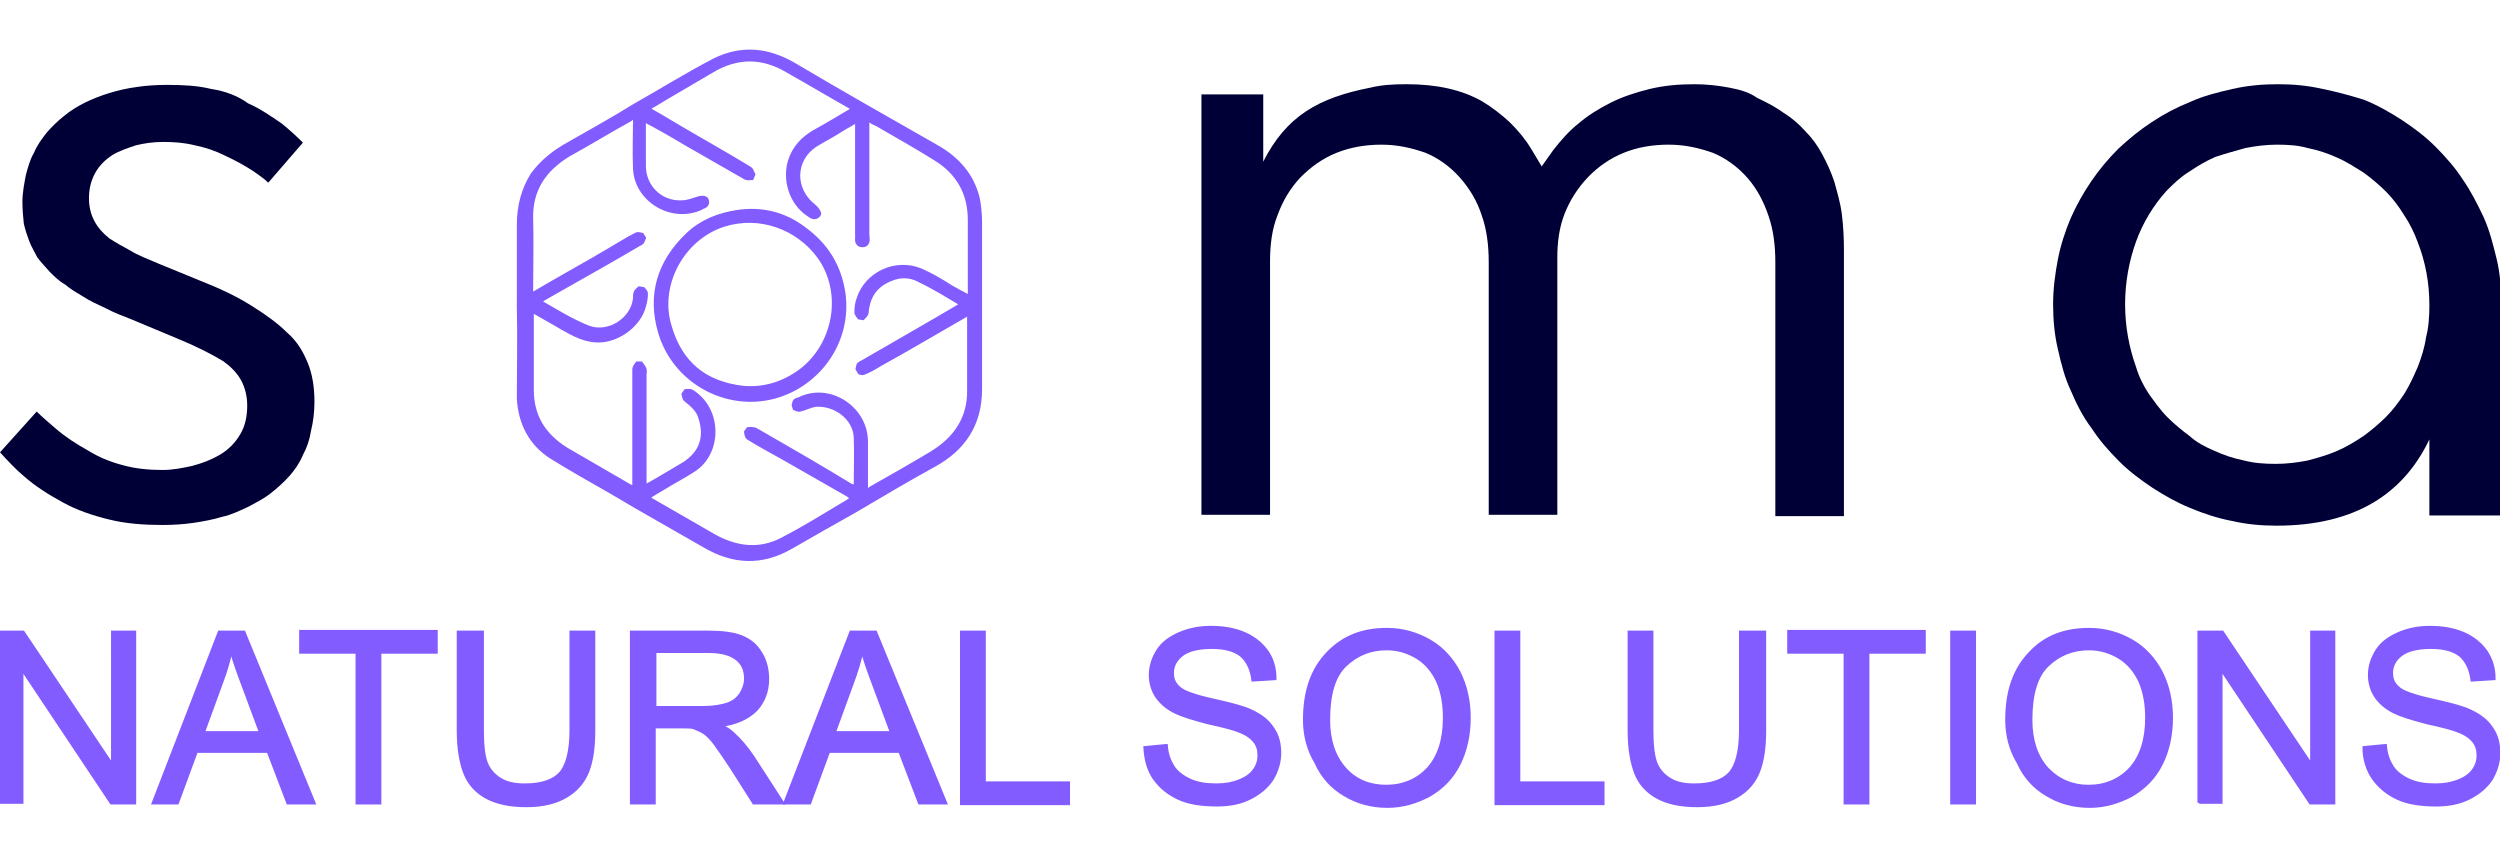 <?xml version="1.0" encoding="utf-8"?>
<!-- Generator: Adobe Illustrator 28.2.0, SVG Export Plug-In . SVG Version: 6.00 Build 0)  -->
<svg version="1.1" id="Layer_1" xmlns="http://www.w3.org/2000/svg" xmlns:xlink="http://www.w3.org/1999/xlink" x="0px" y="0px"
	 viewBox="0 0 368.1 126.4" style="enable-background:new 0 0 368.1 126.4;" xml:space="preserve">
<style type="text/css">
	.st0{fill:#825CFF;stroke:#825CFF;stroke-linecap:square;stroke-linejoin:bevel;stroke-miterlimit:10;}
	.st1{fill:#000037;}
	.st2{enable-background:new    ;}
	.st3{fill:#825CFF;}
	.st4{fill:none;stroke:#825CFF;stroke-width:0.5;stroke-miterlimit:10;}
</style>
<g>
	<g>
		<g>
			<path class="st0" d="M76.6,45.2c0-4.1,0-8.2,0-12.1c0-2.6,0.6-5.1,2-7.3c1.4-1.9,3.2-3.3,5.2-4.4c3.3-1.9,6.6-3.7,9.8-5.7
				c3.9-2.2,7.6-4.5,11.6-6.6c4-2,7.8-1.6,11.6,0.6c6.9,4.1,14,8.1,21,12.1c3,1.7,5.2,4.1,6,7.6c0.2,1.1,0.3,2.3,0.3,3.4
				c0,8.2,0,16.3,0,24.5c0,5-2.3,8.6-6.7,11c-4,2.2-7.7,4.4-11.6,6.7c-3.2,1.8-6.4,3.6-9.5,5.4c-4.2,2.4-8.3,2.2-12.4-0.2
				c-4.5-2.6-9.2-5.2-13.7-7.9c-3-1.7-6-3.4-8.9-5.2c-3-1.9-4.5-4.9-4.7-8.4C76.6,54.2,76.7,49.7,76.6,45.2 M129.2,18.1
				c-0.6-0.2-1-0.6-1.7-0.9c0,0.6,0,0.9,0,1.2c0,5.3,0,10.8,0,16.1c0,0.5,0.3,1.4-0.5,1.4c-0.9,0-0.5-0.9-0.6-1.4c0-0.2,0-0.3,0-0.6
				c0-5.1,0-10.3,0-15.4c0-0.3,0-0.7,0-1.1c-1,0.6-1.8,1-2.6,1.5c-1.2,0.8-2.6,1.5-3.9,2.3c-3.4,2.3-3.4,6.8-0.2,9.3
				c0.3,0.2,0.8,0.9,0.7,1c-0.5,0.6-0.9,0.1-1.4-0.2c-2.3-1.6-3.3-4.8-2.5-7.5c0.6-1.9,1.8-3.2,3.5-4.2c2-1.1,4-2.3,6-3.5
				c-0.2-0.2-0.3-0.3-0.6-0.5c-3.2-1.8-6.2-3.6-9.4-5.4c-3.7-2.2-7.5-2.2-11.2,0c-1.9,1.1-3.9,2.3-5.8,3.4c-1.4,0.8-2.6,1.6-4.1,2.4
				c1.6,0.9,3,1.7,4.3,2.5c3.7,2.2,7.5,4.3,11.1,6.5c0.2,0.1,0.3,0.7,0.6,1c-0.3,0-0.8,0.1-1,0c-3-1.7-5.9-3.4-8.9-5.1
				c-2-1.2-4.1-2.4-6.4-3.6c0,0.3,0,0.7,0,0.9c0,2,0,4.2,0,6.2c0,3.2,2.5,5.7,5.7,5.6c0.9,0,1.7-0.3,2.6-0.6c0.3-0.1,0.8-0.1,0.9,0
				c0.3,0.5,0,0.8-0.5,0.9l-0.1,0.1c-4.2,2-9.4-1.1-9.5-5.7c-0.1-2.3,0-4.5,0-6.7c0-0.3,0-0.7,0-1.1c-0.5,0.2-0.7,0.2-1,0.5
				c-3.1,1.7-6,3.5-9.1,5.2c-3.6,2.2-5.7,5.2-5.6,9.6c0.1,3.5,0,6.9,0,10.4c0,0.3,0,0.7,0.1,1c0.2-0.1,0.5-0.1,0.6-0.2
				c3.7-2.2,7.4-4.2,11.1-6.4c1.4-0.8,2.6-1.6,4-2.3c0.2-0.1,0.6,0.1,0.9,0.1c-0.1,0.2-0.2,0.5-0.3,0.7c-0.1,0.1-0.2,0.2-0.3,0.2
				c-3.9,2.3-7.8,4.5-11.7,6.7c-1,0.6-2.2,1.2-3.4,2c2.6,1.5,5,3,7.5,4c3.1,1.2,6.8-1.1,7.2-4.4c0-0.3,0-0.7,0.1-0.9
				c0.1-0.2,0.3-0.3,0.6-0.6c0.1,0.2,0.5,0.5,0.5,0.7c0,0.7-0.1,1.2-0.3,1.9c-0.7,2.5-3.3,4.5-5.9,4.8c-2.3,0.2-4-0.8-5.8-1.8
				c-1.5-0.9-3-1.7-4.7-2.7c0,0.5-0.1,0.7-0.1,0.9c0,3.7,0,7.5,0,11.1c0,4,1.8,6.8,5.1,8.9c3.1,1.8,6.2,3.6,9.3,5.4
				c0.3,0.2,0.7,0.2,1.1,0.5c0-0.6,0-0.9,0-1.2c0-5.6,0-11,0-16.6c0-0.3,0.3-0.6,0.5-0.9c0.2,0.3,0.5,0.6,0.6,0.9
				c0.1,0.2,0,0.5,0,0.7c0,5.2,0,10.6,0,15.8c0,0.3,0,0.7,0.1,1.1c2.2-1.2,4.1-2.4,6-3.5c0.1-0.1,0.2-0.1,0.3-0.2
				c2.3-1.6,3.2-3.9,2.2-6.9c-0.3-1.1-1.2-1.9-2.2-2.7c-0.2-0.1-0.2-0.6-0.3-0.9c0.3,0,0.7-0.1,0.9,0c4,2.4,4.2,8.5,0.5,11.1
				c-1.5,1-3.1,1.8-4.7,2.8c-0.8,0.5-1.6,0.9-2.4,1.5c0.3,0.2,0.5,0.5,0.7,0.6c3.1,1.8,6.1,3.5,9.2,5.3c3.4,1.9,6.9,2.3,10.3,0.5
				c3.1-1.6,6-3.4,9-5.2c0.6-0.3,1-0.7,1.7-1c-0.5-0.2-0.7-0.5-1-0.7c-3.3-1.9-6.5-3.7-9.8-5.6c-1.6-0.9-3.3-1.8-4.9-2.8
				c-0.2-0.1-0.2-0.6-0.3-0.9c0.3,0,0.6-0.1,0.9,0c0.2,0,0.3,0.1,0.5,0.2c4.7,2.7,9.2,5.3,13.8,8.1c0.3,0.1,0.7,0.2,1,0.3
				c0-2.7,0.1-5.2,0-7.7c-0.2-3-3.2-5.1-6.1-4.9c-0.8,0.1-1.5,0.5-2.3,0.7c-0.2,0.1-0.6-0.1-0.8-0.2c0.1-0.2,0.1-0.5,0.2-0.7
				c0.1-0.1,0.3-0.2,0.5-0.2c4.2-2.2,9.5,1.1,9.6,5.9c0,2.2,0,4.3,0,6.6c0,0.3,0,0.7,0.1,1.1c0.5-0.2,0.7-0.3,0.9-0.5
				c3-1.7,6-3.4,9-5.2c3.6-2.2,5.7-5.3,5.6-9.6c0-3.5,0-6.9,0-10.4c0-0.3,0-0.7,0-1.1c-0.3,0.1-0.5,0.2-0.6,0.3
				c-4.3,2.5-8.6,5-12.9,7.4c-0.8,0.5-1.5,0.9-2.3,1.2c-0.2,0.1-0.5-0.1-0.7-0.1c0.1-0.2,0.1-0.6,0.2-0.8c0.1-0.1,0.3-0.2,0.5-0.3
				c2.6-1.5,5.2-3,7.8-4.5c2.4-1.4,4.7-2.7,7-4.1c-0.1-0.1-0.1-0.2-0.2-0.3c-2-1.2-4.1-2.5-6.2-3.5c-1.4-0.8-3-0.8-4.4-0.2
				c-2.3,0.9-3.5,2.6-3.7,5.1c0,0.2-0.3,0.5-0.6,0.8c-0.1-0.2-0.5-0.6-0.5-0.8c0-0.7,0.1-1.4,0.3-1.9c1.1-3.6,5.3-5.6,8.9-4.1
				c1.6,0.7,3.1,1.6,4.5,2.5c0.9,0.5,1.8,1,3,1.6c0-0.6,0-0.9,0-1.1c0-3.5,0-7,0-10.6c0-4.1-1.8-7.2-5.3-9.3
				C135,21.4,132.1,19.8,129.2,18.1z"/>
			<path class="st0" d="M108.7,31.4c3.5-0.5,6.7,0.3,9.5,2.4c3.3,2.4,5.2,5.4,5.8,9.5c0.9,6.8-3.5,13.1-10,14.9
				c-7,1.9-14.5-2.2-16.6-9.3c-1.6-5.4-0.2-10.2,4-14.2C103.4,32.8,105.9,31.8,108.7,31.4 M109.3,57.3c3.2,0.3,6.1-0.6,8.7-2.5
				c5.3-4,6.6-11.8,2.8-17.1c-3.2-4.4-8.9-6.5-14.3-4.8c-6.2,2-10,9-8.1,15.2C100,53.6,103.6,56.6,109.3,57.3z"/>
		</g>
		<path class="st1" d="M330.6,21.8c1.5-0.3,3.1-0.5,4.7-0.5c1.6,0,3.1,0.1,4.5,0.5c1.5,0.3,3,0.8,4.3,1.4c1.4,0.6,2.6,1.4,3.9,2.2
			l0,0c1.1,0.8,2.3,1.8,3.3,2.8c1,1,1.9,2.2,2.7,3.5c0.8,1.2,1.5,2.6,2,4c1.1,2.8,1.7,5.9,1.7,9.2V45l0,0c0,1.6-0.1,3.2-0.5,4.7
			c-0.2,1.5-0.7,3-1.2,4.3c-0.6,1.4-1.2,2.7-2,4l0,0c-0.8,1.2-1.7,2.4-2.7,3.4c-1,1-2.2,2-3.3,2.8c-1.2,0.8-2.5,1.6-3.9,2.2
			c-1.4,0.6-2.8,1-4.3,1.4c-1.5,0.3-3.1,0.5-4.7,0.5c-1.6,0-3.2-0.1-4.7-0.5c-1.5-0.3-3-0.8-4.3-1.4c-1.4-0.6-2.6-1.2-3.7-2.2
			c-1.1-0.8-2.3-1.8-3.3-2.8c-1-1-1.9-2.3-2.7-3.4c-0.8-1.2-1.5-2.6-1.9-4c-1-2.8-1.6-5.9-1.6-9.2c0-3.3,0.6-6.4,1.6-9.2
			c1-2.8,2.6-5.4,4.5-7.5c1-1,2-2,3.3-2.8l0,0c1.2-0.8,2.5-1.6,3.9-2.2C327.7,22.6,329.2,22.2,330.6,21.8L330.6,21.8z M342,13.1
			c-2.2-0.5-4.3-0.7-6.6-0.7s-4.5,0.2-6.7,0.7c-2.2,0.5-4.2,1-6.2,1.9c-2,0.8-3.9,1.8-5.7,3c-1.7,1.1-3.4,2.5-4.9,3.9
			c-3,3-5.3,6.4-7,10.2c-0.8,1.9-1.5,4-1.9,6.1s-0.7,4.3-0.7,6.6c0,2.3,0.2,4.5,0.7,6.6c0.5,2.2,1,4.2,1.9,6.1
			c0.8,1.9,1.8,3.9,3.1,5.6c1.1,1.7,2.5,3.3,4,4.8s3.1,2.7,4.9,3.9c1.7,1.1,3.6,2.2,5.6,3c1.9,0.8,4,1.5,6.1,1.9
			c2.2,0.5,4.3,0.7,6.6,0.7c11.8,0,18.8-4.9,22.5-12.7v11.2h10.6V46.8l0,0v-1.5v-0.5l0,0l0,0v-0.1l0,0c0-2.3-0.2-4.5-0.7-6.6
			c-0.5-2-1-4.1-1.9-6.1c-0.9-1.9-1.9-3.9-3.1-5.6c-1.1-1.7-2.5-3.3-4-4.8s-3.1-2.7-4.9-3.9c-1.7-1.1-3.6-2.2-5.6-3
			C346.2,14.1,344,13.5,342,13.1z"/>
		<path class="st1" d="M254.6,12.9c-1.6-0.3-3.3-0.5-5.1-0.5c-2.4,0-4.5,0.2-6.6,0.7c-2,0.5-3.9,1.1-5.7,2c-1.8,0.9-3.4,1.9-4.8,3.1
			c-1.4,1.1-2.6,2.5-3.7,3.9l-1.7,2.4l-1.5-2.5c-0.9-1.5-1.9-2.7-3.2-4c-1.2-1.1-2.6-2.2-4.1-3.1c-3-1.7-6.7-2.5-11.1-2.5
			c-1.9,0-3.7,0.1-5.3,0.5c-7.7,1.5-12.4,4.2-15.8,10.9v-9.9h-9.1v61.9H187V38.5c0-2.5,0.3-4.8,1.1-6.8c0.8-2.2,1.9-4,3.4-5.6
			c1.6-1.6,3.3-2.8,5.3-3.6c2-0.8,4.2-1.2,6.6-1.2c2.4,0,4.5,0.5,6.5,1.2c1.9,0.8,3.6,2,5.1,3.7c1.4,1.6,2.5,3.4,3.2,5.6
			c0.7,2,1,4.3,1,6.8v37.2h10.1V37.9c0-2.3,0.3-4.5,1.1-6.5l0,0c0.8-2,1.9-3.7,3.4-5.3l0,0c3.1-3.2,7-4.8,11.9-4.8
			c2.4,0,4.5,0.5,6.5,1.2c1.9,0.8,3.6,2,5.1,3.7c1.4,1.6,2.4,3.5,3.1,5.6c0.7,2,1,4.3,1,6.8V76h10.1V36.8c0-1.8-0.1-3.6-0.3-5.2
			c-0.2-1.7-0.7-3.3-1.1-4.8l0,0c-0.5-1.5-1.1-2.8-1.8-4.1s-1.5-2.4-2.5-3.4c-0.9-1-1.9-1.9-3.2-2.7c-1.1-0.8-2.4-1.5-3.9-2.2
			C257.6,13.6,256.2,13.2,254.6,12.9"/>
		<path class="st1" d="M31.1,13.1c-2-0.5-4.2-0.6-6.5-0.6c-1.6,0-3.1,0.1-4.4,0.3c-1.5,0.2-2.8,0.5-4.1,0.9
			c-2.6,0.8-4.9,1.9-6.7,3.4c-0.9,0.7-1.7,1.5-2.5,2.4l0,0c-0.7,0.9-1.4,1.8-1.9,3c-0.6,1-0.9,2.2-1.2,3.3c-0.2,1.1-0.5,2.5-0.5,3.9
			c0,1.1,0.1,2.2,0.2,3.2c0.2,0.9,0.5,1.8,0.8,2.6s0.8,1.6,1.2,2.4C6,38.6,6.7,39.3,7.3,40c0.7,0.7,1.4,1.4,2.3,1.9
			c0.8,0.7,1.7,1.2,2.7,1.8c0.9,0.6,2,1.1,3.3,1.7l0,0c1.1,0.6,2.4,1.1,3.7,1.6l0,0l6.7,2.8l0,0c2.7,1.1,5.1,2.3,6.9,3.4
			c1.1,0.8,2,1.7,2.6,2.8c0.6,1.1,0.9,2.4,0.9,3.7c0,1.6-0.3,3-1,4.2c-0.7,1.2-1.7,2.3-3.1,3.1c-1.2,0.7-2.5,1.2-4,1.6
			c-1.4,0.3-2.8,0.6-4.4,0.6c-2,0-4-0.2-5.8-0.7l0,0c-1.9-0.5-3.6-1.2-5.2-2.2c-1.6-0.9-3.2-1.9-4.7-3.2c-0.9-0.8-1.9-1.6-2.8-2.5
			l-5.4,6c1.1,1.2,2.3,2.5,3.5,3.5c1.7,1.5,3.6,2.7,5.8,3.9c2,1.1,4.3,1.9,6.8,2.5l0,0c2.4,0.6,5.1,0.8,7.8,0.8
			c1.6,0,3.1-0.1,4.5-0.3s3-0.5,4.3-0.9l0,0c1.4-0.3,2.6-0.9,3.9-1.5c1.1-0.6,2.3-1.2,3.3-2l0,0c1-0.8,1.9-1.6,2.7-2.5l0,0
			c0.8-0.9,1.5-1.9,2-3.1c0.6-1.1,1-2.3,1.2-3.6c0.3-1.2,0.5-2.7,0.5-4.2c0-2.2-0.3-4.1-1-5.8c-0.7-1.7-1.6-3.2-3-4.4
			c-1.4-1.4-3.2-2.7-5.3-4c-2.2-1.4-4.8-2.6-7.6-3.7l0,0l-6.1-2.5c-1.6-0.7-3-1.2-4.1-1.9c-1.1-0.6-2.2-1.2-3.1-1.8
			c-1.9-1.5-3-3.4-3-5.9c0-1.4,0.3-2.6,0.9-3.7c0.6-1.1,1.5-2,2.6-2.7c1-0.6,2.2-1,3.4-1.4c1.2-0.3,2.6-0.5,4-0.5
			c1.6,0,3.1,0.1,4.7,0.5c1.5,0.3,3,0.8,4.4,1.5c1.5,0.7,2.8,1.4,4.2,2.3c0.8,0.6,1.5,1,2.2,1.7l5.1-5.9c-1-1-2-1.9-3.1-2.8l0,0
			c-1.6-1.1-3.2-2.2-5-3C35,14.1,33.1,13.4,31.1,13.1"/>
	</g>
	<g>
		<g class="st2">
			<path class="st3" d="M0,118.2V93.1h3.4l13.2,19.7V93.1h3.2v25.1h-3.4L3.2,98.4v19.7H0z"/>
			<path class="st3" d="M22.6,118.2l9.7-25.1h3.6l10.3,25.1h-3.8l-2.9-7.6H28.9l-2.8,7.6H22.6z M29.9,107.9h8.5l-2.6-7
				c-0.8-2.1-1.4-3.9-1.8-5.2c-0.3,1.6-0.8,3.2-1.4,4.8L29.9,107.9z"/>
			<path class="st3" d="M52.6,118.2V96h-8.3v-3h19.9v3h-8.3v22.2H52.6z"/>
			<path class="st3" d="M84.1,93.1h3.3v14.5c0,2.5-0.3,4.5-0.9,6c-0.6,1.5-1.6,2.7-3.1,3.6c-1.5,0.9-3.4,1.4-5.9,1.4
				c-2.4,0-4.3-0.4-5.8-1.2s-2.6-2-3.2-3.5s-1-3.6-1-6.3V93.1H71v14.5c0,2.2,0.2,3.8,0.6,4.8c0.4,1,1.1,1.8,2.1,2.4
				c1,0.6,2.2,0.8,3.6,0.8c2.4,0,4.2-0.6,5.2-1.7s1.6-3.2,1.6-6.4V93.1z"/>
			<path class="st3" d="M93,118.2V93.1h11.1c2.2,0,3.9,0.2,5.1,0.7c1.2,0.5,2.1,1.2,2.8,2.4c0.7,1.1,1,2.4,1,3.8
				c0,1.8-0.6,3.3-1.7,4.5c-1.2,1.2-2.9,2-5.3,2.3c0.9,0.4,1.5,0.8,2,1.3c1,0.9,1.9,2,2.8,3.3l4.4,6.8H111l-3.3-5.2
				c-1-1.5-1.8-2.7-2.4-3.5s-1.2-1.4-1.7-1.7c-0.5-0.3-1-0.5-1.5-0.7c-0.4-0.1-1-0.1-1.9-0.1h-3.9v11.2H93z M96.4,104.2h7.1
				c1.5,0,2.7-0.2,3.6-0.5c0.9-0.3,1.5-0.8,2-1.5c0.4-0.7,0.7-1.4,0.7-2.3c0-1.2-0.4-2.2-1.3-2.9s-2.2-1.1-4.1-1.1h-8V104.2z"/>
			<path class="st3" d="M115.6,118.2l9.7-25.1h3.6l10.3,25.1h-3.8l-2.9-7.6h-10.5l-2.8,7.6H115.6z M122.8,107.9h8.5l-2.6-7
				c-0.8-2.1-1.4-3.9-1.8-5.2c-0.3,1.6-0.8,3.2-1.4,4.8L122.8,107.9z"/>
			<path class="st3" d="M141.6,118.2V93.1h3.3v22.2h12.4v3H141.6z"/>
			<path class="st3" d="M168.6,110.1l3.1-0.3c0.1,1.3,0.5,2.3,1,3.1c0.5,0.8,1.4,1.5,2.5,2c1.1,0.5,2.4,0.7,3.9,0.7
				c1.3,0,2.4-0.2,3.4-0.6c1-0.4,1.7-0.9,2.2-1.6c0.5-0.7,0.7-1.4,0.7-2.2c0-0.8-0.2-1.5-0.7-2.1c-0.5-0.6-1.2-1.1-2.3-1.5
				c-0.7-0.3-2.2-0.7-4.5-1.2c-2.3-0.6-3.9-1.1-4.9-1.6c-1.2-0.6-2.1-1.4-2.7-2.3c-0.6-0.9-0.9-2-0.9-3.1c0-1.3,0.4-2.5,1.1-3.6
				c0.7-1.1,1.8-1.9,3.2-2.5c1.4-0.6,2.9-0.9,4.6-0.9c1.9,0,3.5,0.3,4.9,0.9s2.5,1.5,3.3,2.6s1.2,2.5,1.2,4l-3.2,0.2
				c-0.2-1.6-0.8-2.8-1.7-3.6c-1-0.8-2.4-1.2-4.4-1.2c-2,0-3.5,0.4-4.4,1.1c-0.9,0.7-1.4,1.6-1.4,2.7c0,0.9,0.3,1.6,1,2.2
				c0.6,0.6,2.3,1.2,5,1.8s4.6,1.1,5.6,1.6c1.5,0.7,2.5,1.5,3.2,2.6c0.7,1,1,2.2,1,3.6c0,1.3-0.4,2.6-1.1,3.8
				c-0.8,1.2-1.9,2.1-3.3,2.8c-1.4,0.7-3,1-4.8,1c-2.3,0-4.2-0.3-5.7-1c-1.5-0.7-2.7-1.7-3.6-3C169.1,113.3,168.7,111.8,168.6,110.1
				z"/>
			<path class="st3" d="M192.1,106c0-4.2,1.1-7.4,3.4-9.8s5.1-3.5,8.7-3.5c2.3,0,4.4,0.6,6.3,1.7c1.9,1.1,3.3,2.7,4.3,4.6
				c1,2,1.5,4.2,1.5,6.7c0,2.5-0.5,4.8-1.5,6.8c-1,2-2.5,3.5-4.4,4.6c-1.9,1-3.9,1.6-6.1,1.6c-2.4,0-4.5-0.6-6.3-1.7
				c-1.9-1.1-3.3-2.7-4.2-4.7C192.6,110.3,192.1,108.2,192.1,106z M195.6,106c0,3,0.8,5.4,2.4,7.2s3.7,2.6,6.1,2.6
				c2.5,0,4.6-0.9,6.2-2.6c1.6-1.8,2.4-4.3,2.4-7.5c0-2-0.3-3.8-1-5.4c-0.7-1.5-1.7-2.7-3-3.5c-1.3-0.8-2.8-1.3-4.5-1.3
				c-2.4,0-4.4,0.8-6.1,2.4C196.4,99.5,195.6,102.2,195.6,106z"/>
			<path class="st3" d="M220.3,118.2V93.1h3.3v22.2H236v3H220.3z"/>
			<path class="st3" d="M256.5,93.1h3.3v14.5c0,2.5-0.3,4.5-0.9,6c-0.6,1.5-1.6,2.7-3.1,3.6c-1.5,0.9-3.4,1.4-5.9,1.4
				c-2.4,0-4.3-0.4-5.8-1.2c-1.5-0.8-2.6-2-3.2-3.5c-0.6-1.5-1-3.6-1-6.3V93.1h3.3v14.5c0,2.2,0.2,3.8,0.6,4.8
				c0.4,1,1.1,1.8,2.1,2.4c1,0.6,2.2,0.8,3.6,0.8c2.4,0,4.2-0.6,5.2-1.7c1-1.1,1.6-3.2,1.6-6.4V93.1z"/>
			<path class="st3" d="M271.7,118.2V96h-8.3v-3h19.9v3h-8.3v22.2H271.7z"/>
			<path class="st3" d="M287.4,118.2V93.1h3.3v25.1H287.4z"/>
			<path class="st3" d="M295.5,106c0-4.2,1.1-7.4,3.4-9.8c2.2-2.4,5.1-3.5,8.7-3.5c2.3,0,4.4,0.6,6.3,1.7c1.9,1.1,3.3,2.7,4.3,4.6
				c1,2,1.5,4.2,1.5,6.7c0,2.5-0.5,4.8-1.5,6.8c-1,2-2.5,3.5-4.4,4.6c-1.9,1-3.9,1.6-6.1,1.6c-2.4,0-4.5-0.6-6.3-1.7
				c-1.9-1.1-3.3-2.7-4.2-4.7C296,110.3,295.5,108.2,295.5,106z M299,106c0,3,0.8,5.4,2.4,7.2c1.6,1.7,3.7,2.6,6.1,2.6
				c2.5,0,4.6-0.9,6.2-2.6c1.6-1.8,2.4-4.3,2.4-7.5c0-2-0.3-3.8-1-5.4c-0.7-1.5-1.7-2.7-3-3.5c-1.3-0.8-2.8-1.3-4.5-1.3
				c-2.4,0-4.4,0.8-6.1,2.4C299.8,99.5,299,102.2,299,106z"/>
			<path class="st3" d="M323.8,118.2V93.1h3.4l13.2,19.7V93.1h3.2v25.1h-3.4L327,98.4v19.7H323.8z"/>
			<path class="st3" d="M348.1,110.1l3.1-0.3c0.1,1.3,0.5,2.3,1,3.1c0.5,0.8,1.4,1.5,2.5,2c1.1,0.5,2.4,0.7,3.9,0.7
				c1.3,0,2.4-0.2,3.4-0.6c1-0.4,1.7-0.9,2.2-1.6c0.5-0.7,0.7-1.4,0.7-2.2c0-0.8-0.2-1.5-0.7-2.1c-0.5-0.6-1.2-1.1-2.3-1.5
				c-0.7-0.3-2.2-0.7-4.5-1.2c-2.3-0.6-3.9-1.1-4.9-1.6c-1.2-0.6-2.1-1.4-2.7-2.3c-0.6-0.9-0.9-2-0.9-3.1c0-1.3,0.4-2.5,1.1-3.6
				c0.7-1.1,1.8-1.9,3.2-2.5c1.4-0.6,2.9-0.9,4.6-0.9c1.9,0,3.5,0.3,4.9,0.9s2.5,1.5,3.3,2.6c0.8,1.2,1.2,2.5,1.2,4l-3.2,0.2
				c-0.2-1.6-0.8-2.8-1.7-3.6c-1-0.8-2.4-1.2-4.4-1.2c-2,0-3.5,0.4-4.4,1.1c-0.9,0.7-1.4,1.6-1.4,2.7c0,0.9,0.3,1.6,1,2.2
				c0.6,0.6,2.3,1.2,5,1.8c2.7,0.6,4.6,1.1,5.6,1.6c1.5,0.7,2.5,1.5,3.2,2.6c0.7,1,1,2.2,1,3.6c0,1.3-0.4,2.6-1.1,3.8
				c-0.8,1.2-1.9,2.1-3.3,2.8c-1.4,0.7-3,1-4.8,1c-2.3,0-4.2-0.3-5.7-1c-1.5-0.7-2.7-1.7-3.6-3C348.6,113.3,348.1,111.8,348.1,110.1
				z"/>
		</g>
		<g class="st2">
			<path class="st4" d="M0,118.2V93.1h3.4l13.2,19.7V93.1h3.2v25.1h-3.4L3.2,98.4v19.7H0z"/>
			<path class="st4" d="M22.6,118.2l9.7-25.1h3.6l10.3,25.1h-3.8l-2.9-7.6H28.9l-2.8,7.6H22.6z M29.9,107.9h8.5l-2.6-7
				c-0.8-2.1-1.4-3.9-1.8-5.2c-0.3,1.6-0.8,3.2-1.4,4.8L29.9,107.9z"/>
			<path class="st4" d="M52.6,118.2V96h-8.3v-3h19.9v3h-8.3v22.2H52.6z"/>
			<path class="st4" d="M84.1,93.1h3.3v14.5c0,2.5-0.3,4.5-0.9,6c-0.6,1.5-1.6,2.7-3.1,3.6c-1.5,0.9-3.4,1.4-5.9,1.4
				c-2.4,0-4.3-0.4-5.8-1.2s-2.6-2-3.2-3.5s-1-3.6-1-6.3V93.1H71v14.5c0,2.2,0.2,3.8,0.6,4.8c0.4,1,1.1,1.8,2.1,2.4
				c1,0.6,2.2,0.8,3.6,0.8c2.4,0,4.2-0.6,5.2-1.7s1.6-3.2,1.6-6.4V93.1z"/>
			<path class="st4" d="M93,118.2V93.1h11.1c2.2,0,3.9,0.2,5.1,0.7c1.2,0.5,2.1,1.2,2.8,2.4c0.7,1.1,1,2.4,1,3.8
				c0,1.8-0.6,3.3-1.7,4.5c-1.2,1.2-2.9,2-5.3,2.3c0.9,0.4,1.5,0.8,2,1.3c1,0.9,1.9,2,2.8,3.3l4.4,6.8H111l-3.3-5.2
				c-1-1.5-1.8-2.7-2.4-3.5s-1.2-1.4-1.7-1.7c-0.5-0.3-1-0.5-1.5-0.7c-0.4-0.1-1-0.1-1.9-0.1h-3.9v11.2H93z M96.4,104.2h7.1
				c1.5,0,2.7-0.2,3.6-0.5c0.9-0.3,1.5-0.8,2-1.5c0.4-0.7,0.7-1.4,0.7-2.3c0-1.2-0.4-2.2-1.3-2.9s-2.2-1.1-4.1-1.1h-8V104.2z"/>
			<path class="st4" d="M115.6,118.2l9.7-25.1h3.6l10.3,25.1h-3.8l-2.9-7.6h-10.5l-2.8,7.6H115.6z M122.8,107.9h8.5l-2.6-7
				c-0.8-2.1-1.4-3.9-1.8-5.2c-0.3,1.6-0.8,3.2-1.4,4.8L122.8,107.9z"/>
			<path class="st4" d="M141.6,118.2V93.1h3.3v22.2h12.4v3H141.6z"/>
			<path class="st4" d="M168.6,110.1l3.1-0.3c0.1,1.3,0.5,2.3,1,3.1c0.5,0.8,1.4,1.5,2.5,2c1.1,0.5,2.4,0.7,3.9,0.7
				c1.3,0,2.4-0.2,3.4-0.6c1-0.4,1.7-0.9,2.2-1.6c0.5-0.7,0.7-1.4,0.7-2.2c0-0.8-0.2-1.5-0.7-2.1c-0.5-0.6-1.2-1.1-2.3-1.5
				c-0.7-0.3-2.2-0.7-4.5-1.2c-2.3-0.6-3.9-1.1-4.9-1.6c-1.2-0.6-2.1-1.4-2.7-2.3c-0.6-0.9-0.9-2-0.9-3.1c0-1.3,0.4-2.5,1.1-3.6
				c0.7-1.1,1.8-1.9,3.2-2.5c1.4-0.6,2.9-0.9,4.6-0.9c1.9,0,3.5,0.3,4.9,0.9s2.5,1.5,3.3,2.6s1.2,2.5,1.2,4l-3.2,0.2
				c-0.2-1.6-0.8-2.8-1.7-3.6c-1-0.8-2.4-1.2-4.4-1.2c-2,0-3.5,0.4-4.4,1.1c-0.9,0.7-1.4,1.6-1.4,2.7c0,0.9,0.3,1.6,1,2.2
				c0.6,0.6,2.3,1.2,5,1.8s4.6,1.1,5.6,1.6c1.5,0.7,2.5,1.5,3.2,2.6c0.7,1,1,2.2,1,3.6c0,1.3-0.4,2.6-1.1,3.8
				c-0.8,1.2-1.9,2.1-3.3,2.8c-1.4,0.7-3,1-4.8,1c-2.3,0-4.2-0.3-5.7-1c-1.5-0.7-2.7-1.7-3.6-3C169.1,113.3,168.7,111.8,168.6,110.1
				z"/>
			<path class="st4" d="M192.1,106c0-4.2,1.1-7.4,3.4-9.8s5.1-3.5,8.7-3.5c2.3,0,4.4,0.6,6.3,1.7c1.9,1.1,3.3,2.7,4.3,4.6
				c1,2,1.5,4.2,1.5,6.7c0,2.5-0.5,4.8-1.5,6.8c-1,2-2.5,3.5-4.4,4.6c-1.9,1-3.9,1.6-6.1,1.6c-2.4,0-4.5-0.6-6.3-1.7
				c-1.9-1.1-3.3-2.7-4.2-4.7C192.6,110.3,192.1,108.2,192.1,106z M195.6,106c0,3,0.8,5.4,2.4,7.2s3.7,2.6,6.1,2.6
				c2.5,0,4.6-0.9,6.2-2.6c1.6-1.8,2.4-4.3,2.4-7.5c0-2-0.3-3.8-1-5.4c-0.7-1.5-1.7-2.7-3-3.5c-1.3-0.8-2.8-1.3-4.5-1.3
				c-2.4,0-4.4,0.8-6.1,2.4C196.4,99.5,195.6,102.2,195.6,106z"/>
			<path class="st4" d="M220.3,118.2V93.1h3.3v22.2H236v3H220.3z"/>
			<path class="st4" d="M256.5,93.1h3.3v14.5c0,2.5-0.3,4.5-0.9,6c-0.6,1.5-1.6,2.7-3.1,3.6c-1.5,0.9-3.4,1.4-5.9,1.4
				c-2.4,0-4.3-0.4-5.8-1.2c-1.5-0.8-2.6-2-3.2-3.5c-0.6-1.5-1-3.6-1-6.3V93.1h3.3v14.5c0,2.2,0.2,3.8,0.6,4.8
				c0.4,1,1.1,1.8,2.1,2.4c1,0.6,2.2,0.8,3.6,0.8c2.4,0,4.2-0.6,5.2-1.7c1-1.1,1.6-3.2,1.6-6.4V93.1z"/>
			<path class="st4" d="M271.7,118.2V96h-8.3v-3h19.9v3h-8.3v22.2H271.7z"/>
			<path class="st4" d="M287.4,118.2V93.1h3.3v25.1H287.4z"/>
			<path class="st4" d="M295.5,106c0-4.2,1.1-7.4,3.4-9.8c2.2-2.4,5.1-3.5,8.7-3.5c2.3,0,4.4,0.6,6.3,1.7c1.9,1.1,3.3,2.7,4.3,4.6
				c1,2,1.5,4.2,1.5,6.7c0,2.5-0.5,4.8-1.5,6.8c-1,2-2.5,3.5-4.4,4.6c-1.9,1-3.9,1.6-6.1,1.6c-2.4,0-4.5-0.6-6.3-1.7
				c-1.9-1.1-3.3-2.7-4.2-4.7C296,110.3,295.5,108.2,295.5,106z M299,106c0,3,0.8,5.4,2.4,7.2c1.6,1.7,3.7,2.6,6.1,2.6
				c2.5,0,4.6-0.9,6.2-2.6c1.6-1.8,2.4-4.3,2.4-7.5c0-2-0.3-3.8-1-5.4c-0.7-1.5-1.7-2.7-3-3.5c-1.3-0.8-2.8-1.3-4.5-1.3
				c-2.4,0-4.4,0.8-6.1,2.4C299.8,99.5,299,102.2,299,106z"/>
			<path class="st4" d="M323.8,118.2V93.1h3.4l13.2,19.7V93.1h3.2v25.1h-3.4L327,98.4v19.7H323.8z"/>
			<path class="st4" d="M348.1,110.1l3.1-0.3c0.1,1.3,0.5,2.3,1,3.1c0.5,0.8,1.4,1.5,2.5,2c1.1,0.5,2.4,0.7,3.9,0.7
				c1.3,0,2.4-0.2,3.4-0.6c1-0.4,1.7-0.9,2.2-1.6c0.5-0.7,0.7-1.4,0.7-2.2c0-0.8-0.2-1.5-0.7-2.1c-0.5-0.6-1.2-1.1-2.3-1.5
				c-0.7-0.3-2.2-0.7-4.5-1.2c-2.3-0.6-3.9-1.1-4.9-1.6c-1.2-0.6-2.1-1.4-2.7-2.3c-0.6-0.9-0.9-2-0.9-3.1c0-1.3,0.4-2.5,1.1-3.6
				c0.7-1.1,1.8-1.9,3.2-2.5c1.4-0.6,2.9-0.9,4.6-0.9c1.9,0,3.5,0.3,4.9,0.9s2.5,1.5,3.3,2.6c0.8,1.2,1.2,2.5,1.2,4l-3.2,0.2
				c-0.2-1.6-0.8-2.8-1.7-3.6c-1-0.8-2.4-1.2-4.4-1.2c-2,0-3.5,0.4-4.4,1.1c-0.9,0.7-1.4,1.6-1.4,2.7c0,0.9,0.3,1.6,1,2.2
				c0.6,0.6,2.3,1.2,5,1.8c2.7,0.6,4.6,1.1,5.6,1.6c1.5,0.7,2.5,1.5,3.2,2.6c0.7,1,1,2.2,1,3.6c0,1.3-0.4,2.6-1.1,3.8
				c-0.8,1.2-1.9,2.1-3.3,2.8c-1.4,0.7-3,1-4.8,1c-2.3,0-4.2-0.3-5.7-1c-1.5-0.7-2.7-1.7-3.6-3C348.6,113.3,348.1,111.8,348.1,110.1
				z"/>
		</g>
	</g>
</g>
</svg>
